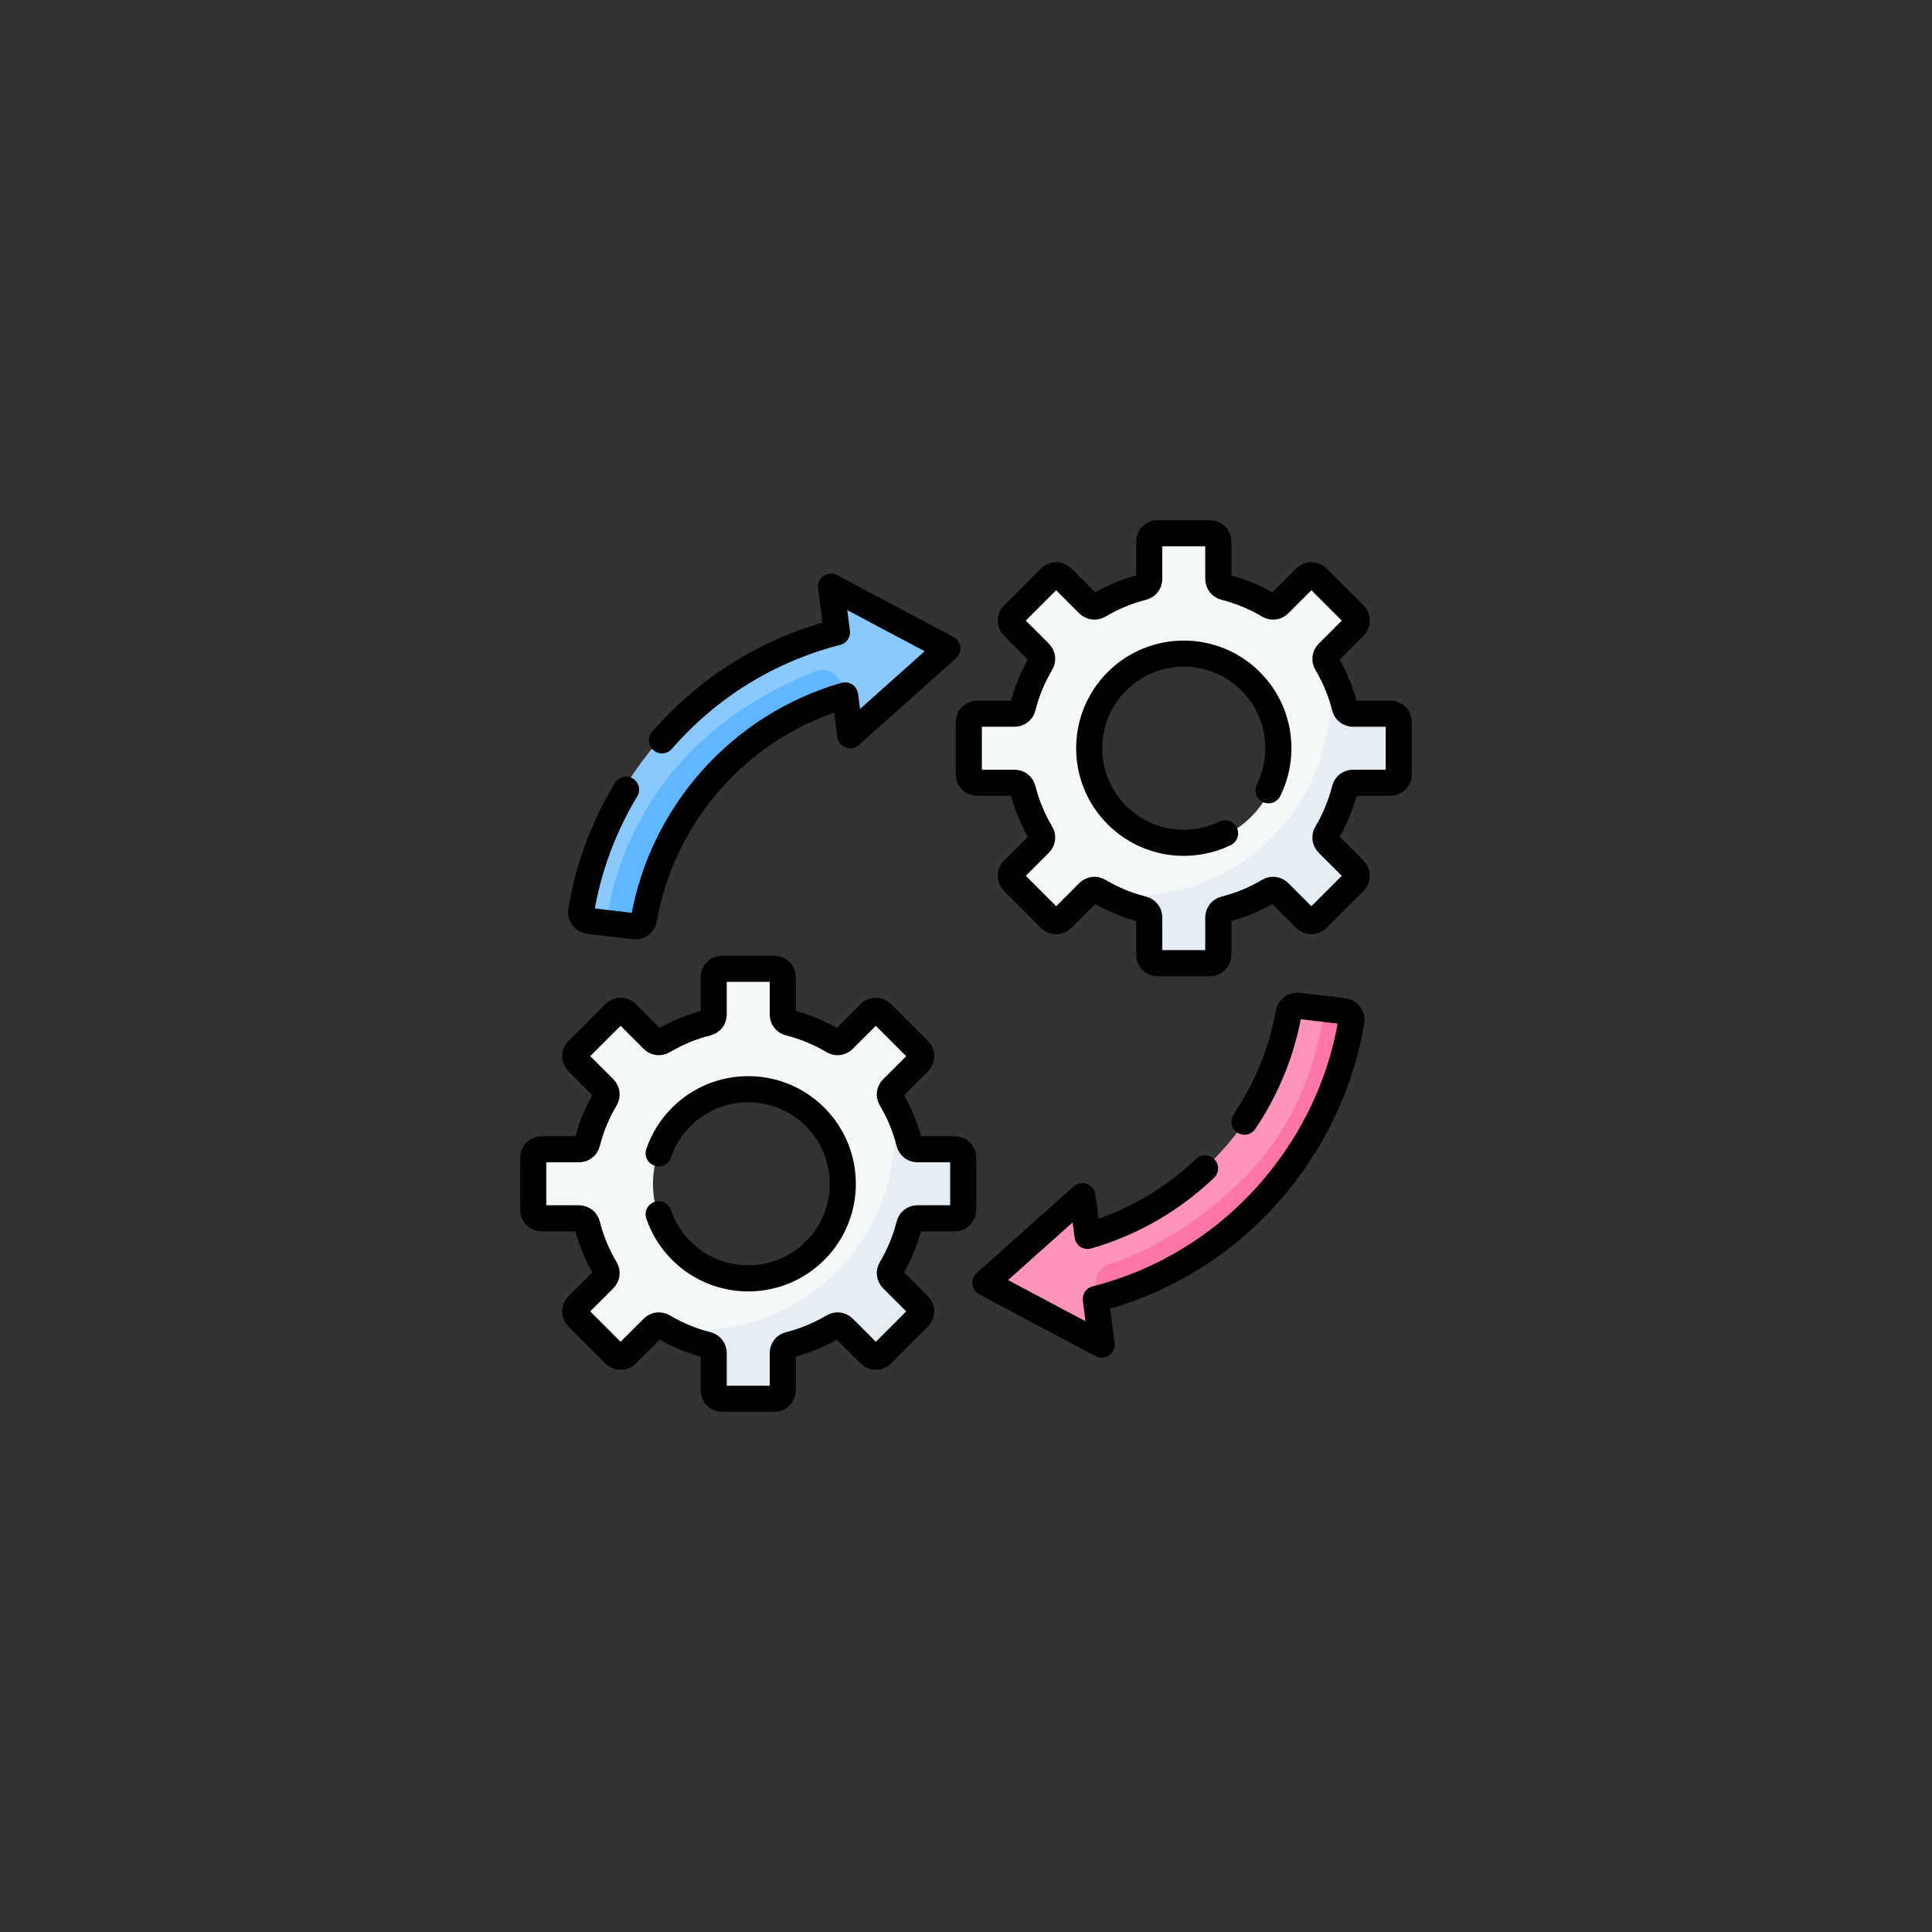 <svg width="130" height="130" viewBox="0 0 130 130" fill="none" xmlns="http://www.w3.org/2000/svg">
<rect x="0" y="0" width="130" height="130" fill="#333333" stroke="none"/>
<g clip-path="url(#clip0_1_759)">
<path d="M86.853 68.163C85.534 75.112 80.39 80.896 73.468 82.909C73.346 82.945 73.222 82.861 73.207 82.736L72.961 80.692C72.942 80.528 72.746 80.454 72.622 80.562L66.574 85.864C66.466 85.958 66.485 86.13 66.611 86.199L73.763 90.083C73.909 90.163 74.085 90.044 74.065 89.878L73.766 87.394C73.731 87.105 73.934 86.807 74.216 86.734C79.101 85.457 83.03 82.481 86.206 78.437C88.704 75.257 89.835 72.424 90.314 68.693L89.109 67.885L87.497 67.692C87.192 67.655 86.91 67.861 86.853 68.163Z" fill="#FE93BB"/>
<path d="M63.389 43.567L56.238 39.682C56.091 39.602 55.916 39.721 55.936 39.887L56.234 42.371C56.246 42.474 56.181 42.568 56.081 42.594C51.135 43.851 46.764 46.686 43.559 50.765C41.118 53.873 39.541 57.467 38.905 61.259C38.849 61.589 39.081 61.899 39.414 61.938L40.809 62.105L42.477 61.628C43.595 54.319 48.925 48.696 56.016 46.521C56.376 46.41 56.749 46.656 56.794 47.03L57.039 49.073C57.059 49.237 57.254 49.312 57.378 49.203L63.427 43.902C63.534 43.807 63.515 43.635 63.389 43.567Z" fill="#8AC9FE"/>
<path d="M89.109 67.885C88.47 72.681 86.453 76.504 83.756 79.214C80.334 82.653 76.837 84.38 74.717 85.031C74.075 85.228 73.657 85.848 73.705 86.518L73.766 87.394C73.754 87.292 73.82 87.197 73.92 87.172C78.866 85.914 83.236 83.08 86.441 79C88.832 75.957 90.395 72.447 91.056 68.742C91.116 68.411 90.883 68.097 90.548 68.057L89.109 67.885Z" fill="#FE76A8"/>
<path d="M56.652 46.18C56.514 45.358 55.653 44.872 54.877 45.178C49.56 47.276 45.136 50.733 42.523 56.269C41.648 58.122 41.081 60.09 40.809 62.105L42.462 62.303C42.77 62.34 43.053 62.13 43.107 61.824C44.358 54.777 49.536 48.891 56.533 46.856C56.654 46.821 56.779 46.904 56.794 47.03L56.652 46.18Z" fill="#60B7FF"/>
<path d="M93.944 48.838C93.944 48.525 93.69 48.272 93.377 48.272L90.824 48.295C90.565 48.295 90.34 48.119 90.276 47.867C90.007 46.801 89.883 45.587 89.333 44.666C89.2 44.443 89.234 44.159 89.418 43.976L91.214 42.18C91.435 41.959 91.435 41.6 91.214 41.379L88.703 38.869C88.482 38.648 88.124 38.648 87.903 38.869L86.107 40.665C85.923 40.848 85.639 40.883 85.417 40.75C84.496 40.2 83.49 39.777 82.423 39.507C82.172 39.444 81.996 39.218 81.996 38.96V36.422C81.996 36.109 81.742 35.856 81.43 35.856H77.879C77.567 35.856 77.313 36.109 77.313 36.422V38.96C77.313 39.218 77.137 39.444 76.886 39.507C75.819 39.777 74.813 40.2 73.892 40.75C73.669 40.883 73.386 40.848 73.202 40.665L71.406 38.869C71.185 38.648 70.827 38.648 70.606 38.869L68.095 41.379C67.874 41.6 67.874 41.959 68.095 42.18L69.891 43.976C70.075 44.159 70.109 44.443 69.976 44.666C69.426 45.587 69.004 46.593 68.734 47.66C68.67 47.911 68.445 48.087 68.186 48.087H65.648C65.336 48.087 65.082 48.34 65.082 48.653V52.203C65.082 52.516 65.336 52.769 65.648 52.769H68.186C68.445 52.769 68.67 52.945 68.734 53.197C69.004 54.263 69.426 55.269 69.976 56.19C70.109 56.413 70.075 56.697 69.891 56.88L68.095 58.676C67.874 58.897 67.874 59.256 68.095 59.477L70.606 61.987C70.827 62.209 71.185 62.209 71.406 61.987L73.202 60.192C73.386 60.008 73.669 59.974 73.892 60.107C74.813 60.657 76.078 60.753 77.145 61.023C77.396 61.087 77.572 61.312 77.572 61.571L77.549 64.1C77.549 64.413 77.802 64.666 78.115 64.666L81.171 64.792C81.484 64.792 81.737 64.538 81.737 64.226V61.688C81.737 61.429 81.913 61.204 82.164 61.141C83.231 60.871 84.537 60.382 85.458 59.832C85.681 59.699 85.965 59.733 86.148 59.917L87.944 61.713C88.165 61.934 88.523 61.934 88.745 61.713L90.862 59.458C91.083 59.237 91.083 58.878 90.862 58.657L89.066 56.861C88.882 56.678 88.848 56.394 88.981 56.171C89.531 55.25 90.156 53.954 90.426 52.887C90.49 52.636 90.715 52.46 90.974 52.46H93.511C93.824 52.46 94.077 52.206 94.077 51.894L93.944 48.838ZM79.654 56.838C76.114 56.838 73.244 53.968 73.244 50.428C73.244 46.888 76.114 44.018 79.654 44.018C83.195 44.018 86.065 46.888 86.065 50.428C86.065 53.968 83.195 56.838 79.654 56.838Z" fill="#F5F8F9"/>
<path d="M93.661 48.087H91.123C90.864 48.087 90.639 47.91 90.576 47.659C90.308 46.6 89.877 45.581 89.333 44.666C89.448 45.371 89.519 46.114 89.519 46.851C89.519 54.274 83.501 60.292 76.078 60.292C75.341 60.292 74.598 60.221 73.892 60.106C74.808 60.651 75.827 61.081 76.886 61.349C77.137 61.412 77.313 61.637 77.313 61.896V64.434C77.313 64.746 77.567 65 77.879 65H81.43C81.743 65 81.996 64.746 81.996 64.434V61.896C81.996 61.637 82.172 61.412 82.423 61.349C83.49 61.079 84.496 60.656 85.417 60.106C85.64 59.973 85.924 60.008 86.107 60.191L87.903 61.987C88.124 62.208 88.482 62.208 88.704 61.987L91.214 59.477C91.435 59.255 91.435 58.897 91.214 58.676L89.418 56.88C89.235 56.697 89.2 56.413 89.333 56.19C89.883 55.269 90.306 54.263 90.576 53.196C90.639 52.945 90.864 52.769 91.123 52.769H93.661C93.973 52.769 94.227 52.516 94.227 52.203V48.653C94.227 48.34 93.973 48.087 93.661 48.087Z" fill="#E6EDF4"/>
<path d="M64.635 78.064C64.635 77.751 64.382 77.498 64.069 77.498L61.516 77.521C61.257 77.521 61.032 77.345 60.968 77.094C60.698 76.027 60.574 74.813 60.025 73.892C59.892 73.669 59.926 73.385 60.109 73.202L61.905 71.406C62.127 71.185 62.127 70.826 61.905 70.605L59.395 68.095C59.174 67.874 58.815 67.874 58.594 68.095L56.798 69.891C56.615 70.074 56.331 70.109 56.108 69.976C55.187 69.426 54.181 69.003 53.114 68.733C52.864 68.67 52.687 68.445 52.687 68.186V65.648C52.687 65.335 52.434 65.082 52.121 65.082H48.571C48.258 65.082 48.005 65.335 48.005 65.648V68.186C48.005 68.445 47.829 68.67 47.578 68.733C46.511 69.003 45.505 69.426 44.584 69.976C44.361 70.109 44.077 70.074 43.894 69.891L42.098 68.095C41.877 67.874 41.518 67.874 41.297 68.095L38.787 70.605C38.566 70.826 38.566 71.185 38.787 71.406L40.583 73.202C40.766 73.385 40.8 73.669 40.668 73.892C40.118 74.813 39.695 75.819 39.425 76.886C39.362 77.137 39.136 77.313 38.877 77.313H36.34C36.027 77.313 35.774 77.566 35.774 77.879V81.429C35.774 81.742 36.027 81.996 36.34 81.996H38.877C39.136 81.996 39.362 82.171 39.425 82.423C39.695 83.49 40.118 84.495 40.668 85.416C40.8 85.639 40.766 85.923 40.583 86.106L38.787 87.902C38.566 88.123 38.566 88.482 38.787 88.703L41.297 91.213C41.518 91.435 41.877 91.435 42.098 91.213L43.894 89.418C44.077 89.234 44.361 89.2 44.584 89.333C45.505 89.882 46.769 89.979 47.836 90.249C48.087 90.313 48.263 90.538 48.263 90.797L48.24 93.326C48.24 93.639 48.494 93.893 48.807 93.893L51.863 94.018C52.175 94.018 52.429 93.765 52.429 93.452V90.915C52.429 90.656 52.605 90.43 52.856 90.367C53.923 90.097 55.228 89.608 56.15 89.058C56.372 88.925 56.656 88.96 56.84 89.143L58.635 90.939C58.857 91.16 59.215 91.16 59.436 90.939L61.553 88.684C61.774 88.463 61.774 88.105 61.553 87.883L59.757 86.087C59.574 85.904 59.539 85.62 59.672 85.397C60.222 84.476 60.848 83.18 61.118 82.113C61.181 81.862 61.406 81.686 61.665 81.686H64.203C64.515 81.686 64.769 81.433 64.769 81.12L64.635 78.064ZM50.346 86.064C46.806 86.064 43.936 83.194 43.936 79.654C43.936 76.114 46.806 73.244 50.346 73.244C53.886 73.244 56.756 76.114 56.756 79.654C56.756 83.194 53.886 86.064 50.346 86.064Z" fill="#F5F8F9"/>
<path d="M64.352 77.313H61.815C61.556 77.313 61.331 77.137 61.267 76.886C60.999 75.826 60.569 74.808 60.025 73.892C60.139 74.597 60.211 75.34 60.211 76.078C60.211 83.501 54.193 89.519 46.77 89.519C46.032 89.519 45.29 89.447 44.584 89.333C45.5 89.877 46.518 90.307 47.578 90.575C47.829 90.639 48.005 90.864 48.005 91.123V93.66C48.005 93.973 48.258 94.227 48.571 94.227H52.122C52.434 94.227 52.688 93.973 52.688 93.66V91.123C52.688 90.864 52.864 90.639 53.115 90.575C54.182 90.305 55.188 89.883 56.109 89.333C56.331 89.2 56.615 89.234 56.799 89.418L58.595 91.214C58.816 91.435 59.174 91.435 59.395 91.214L61.906 88.703C62.127 88.482 62.127 88.124 61.906 87.903L60.11 86.107C59.926 85.923 59.892 85.639 60.025 85.417C60.575 84.496 60.997 83.49 61.267 82.423C61.331 82.172 61.556 81.996 61.815 81.996H64.352C64.665 81.996 64.918 81.742 64.918 81.43V77.879C64.918 77.567 64.665 77.313 64.352 77.313Z" fill="#E6EDF4"/>
<path d="M93.559 48.022H91.038C90.78 48.022 90.556 47.846 90.494 47.596C90.233 46.564 89.824 45.561 89.264 44.622C89.133 44.402 89.167 44.121 89.35 43.938L91.131 42.157C91.35 41.938 91.35 41.582 91.131 41.362L88.638 38.87C88.418 38.65 88.063 38.65 87.844 38.87L86.062 40.651C85.879 40.834 85.598 40.868 85.378 40.736C84.439 40.176 83.436 39.767 82.404 39.506C82.154 39.444 81.978 39.22 81.978 38.962V36.441C81.978 36.131 81.728 35.879 81.417 35.879H77.892C77.582 35.879 77.329 36.131 77.329 36.441V38.962C77.329 39.22 77.155 39.444 76.905 39.506C75.873 39.767 74.87 40.176 73.931 40.736C73.711 40.868 73.43 40.834 73.247 40.651L71.466 38.87C71.246 38.65 70.89 38.65 70.671 38.87L68.178 41.362C67.959 41.582 67.959 41.938 68.178 42.157L69.96 43.938C70.141 44.121 70.176 44.402 70.045 44.622C69.485 45.561 69.076 46.564 68.815 47.596C68.753 47.846 68.529 48.022 68.271 48.022H65.749C65.44 48.022 65.188 48.273 65.188 48.583V52.108C65.188 52.419 65.44 52.671 65.749 52.671H68.271C68.529 52.671 68.753 52.845 68.815 53.095C69.076 54.127 69.485 55.13 70.045 56.069C70.176 56.289 70.141 56.571 69.96 56.754L68.178 58.535C67.959 58.754 67.959 59.11 68.178 59.329L70.671 61.822C70.89 62.041 71.246 62.041 71.466 61.822L73.247 60.041C73.43 59.859 73.711 59.824 73.931 59.955C74.87 60.515 75.873 60.924 76.905 61.185C77.155 61.248 77.329 61.471 77.329 61.729V64.251C77.329 64.561 77.582 64.812 77.892 64.812H81.417C81.728 64.812 81.978 64.561 81.978 64.251V61.729C81.978 61.471 82.154 61.248 82.404 61.185C83.436 60.924 84.439 60.515 85.378 59.955C85.598 59.824 85.879 59.859 86.062 60.041L87.844 61.822C88.063 62.041 88.419 62.041 88.638 61.822L91.131 59.329C91.35 59.11 91.35 58.754 91.131 58.535L89.35 56.754C89.167 56.571 89.133 56.289 89.264 56.069C89.824 55.13 90.233 54.127 90.494 53.095C90.556 52.845 90.78 52.671 91.038 52.671H93.559C93.869 52.671 94.121 52.419 94.121 52.108V48.583C94.121 48.273 93.869 48.022 93.559 48.022Z" stroke="black" stroke-width="1.758" stroke-miterlimit="10" stroke-linecap="round" stroke-linejoin="round"/>
<path d="M82.433 56.073C80.061 57.223 77.123 56.814 75.155 54.846C72.669 52.36 72.669 48.331 75.155 45.846C77.64 43.36 81.669 43.36 84.155 45.846C86.137 47.828 86.538 50.794 85.357 53.175" stroke="black" stroke-width="1.758" stroke-miterlimit="10" stroke-linecap="round" stroke-linejoin="round"/>
<path d="M64.251 77.329H61.73C61.472 77.329 61.248 77.155 61.186 76.905C60.925 75.873 60.516 74.87 59.955 73.931C59.824 73.71 59.859 73.429 60.041 73.246L61.822 71.465C62.041 71.246 62.041 70.89 61.822 70.671L59.33 68.178C59.11 67.959 58.754 67.959 58.535 68.178L56.754 69.959C56.571 70.141 56.29 70.176 56.069 70.045C55.131 69.485 54.128 69.076 53.095 68.814C52.846 68.752 52.671 68.528 52.671 68.271V65.749C52.671 65.439 52.419 65.188 52.108 65.188H48.583C48.273 65.188 48.022 65.439 48.022 65.749V68.271C48.022 68.528 47.846 68.752 47.597 68.814C46.564 69.076 45.561 69.485 44.623 70.045C44.402 70.176 44.121 70.141 43.938 69.959L42.157 68.178C41.938 67.959 41.583 67.959 41.362 68.178L38.87 70.671C38.651 70.89 38.651 71.246 38.87 71.465L40.651 73.246C40.834 73.429 40.868 73.71 40.737 73.931C40.176 74.87 39.767 75.873 39.506 76.905C39.444 77.155 39.22 77.329 38.962 77.329H36.442C36.131 77.329 35.879 77.581 35.879 77.892V81.417C35.879 81.727 36.131 81.978 36.442 81.978H38.962C39.22 81.978 39.444 82.154 39.506 82.403C39.767 83.436 40.176 84.439 40.737 85.378C40.868 85.598 40.834 85.879 40.651 86.062L38.87 87.843C38.651 88.062 38.651 88.418 38.87 88.638L41.362 91.13C41.583 91.35 41.938 91.35 42.157 91.13L43.938 89.349C44.121 89.166 44.402 89.132 44.623 89.264C45.561 89.824 46.564 90.233 47.597 90.494C47.846 90.556 48.022 90.78 48.022 91.038V93.559C48.022 93.869 48.273 94.121 48.583 94.121H52.108C52.419 94.121 52.671 93.869 52.671 93.559V91.038C52.671 90.78 52.846 90.556 53.095 90.494C54.128 90.233 55.131 89.824 56.069 89.264C56.29 89.132 56.571 89.166 56.754 89.349L58.535 91.13C58.754 91.35 59.11 91.35 59.33 91.13L61.822 88.638C62.041 88.419 62.041 88.062 61.822 87.843L60.041 86.062C59.859 85.879 59.824 85.598 59.955 85.378C60.516 84.439 60.925 83.436 61.186 82.403C61.248 82.154 61.472 81.978 61.73 81.978H64.251C64.561 81.978 64.813 81.727 64.813 81.417V77.892C64.813 77.581 64.561 77.329 64.251 77.329Z" stroke="black" stroke-width="1.758" stroke-miterlimit="10" stroke-linecap="round" stroke-linejoin="round"/>
<path d="M44.319 81.705C44.624 82.6 45.132 83.441 45.846 84.154C48.331 86.64 52.36 86.64 54.846 84.154C57.331 81.669 57.331 77.64 54.846 75.154C52.36 72.669 48.331 72.669 45.846 75.154C45.132 75.868 44.624 76.708 44.319 77.603" stroke="black" stroke-width="1.758" stroke-miterlimit="10" stroke-linecap="round" stroke-linejoin="round"/>
<path d="M44.543 49.815C47.662 46.224 51.74 43.713 56.316 42.542L55.918 39.477L63.744 43.636L57.212 49.469L56.865 46.792C49.796 48.821 44.576 54.756 43.323 61.85C43.269 62.156 42.987 62.365 42.678 62.329L39.615 61.962C39.282 61.922 39.05 61.613 39.105 61.283C39.585 58.414 40.602 55.655 42.125 53.132" stroke="black" stroke-width="1.758" stroke-miterlimit="10" stroke-linecap="round" stroke-linejoin="round"/>
<path d="M83.736 75.474C85.209 73.293 86.238 70.804 86.714 68.152C86.769 67.848 87.051 67.639 87.36 67.675L90.423 68.042C90.756 68.082 90.988 68.393 90.931 68.722C90.301 72.444 88.766 75.977 86.396 79.051C83.181 83.223 78.756 86.127 73.732 87.411L74.128 90.477L66.302 86.318L72.835 80.485L73.181 83.161C76.21 82.292 78.9 80.704 81.083 78.616" stroke="black" stroke-width="1.758" stroke-miterlimit="10" stroke-linecap="round" stroke-linejoin="round"/>
</g>
<defs>
<clipPath id="clip0_1_759">
<rect width="60" height="60" fill="white" transform="translate(35 35)"/>
</clipPath>
</defs>
</svg>
